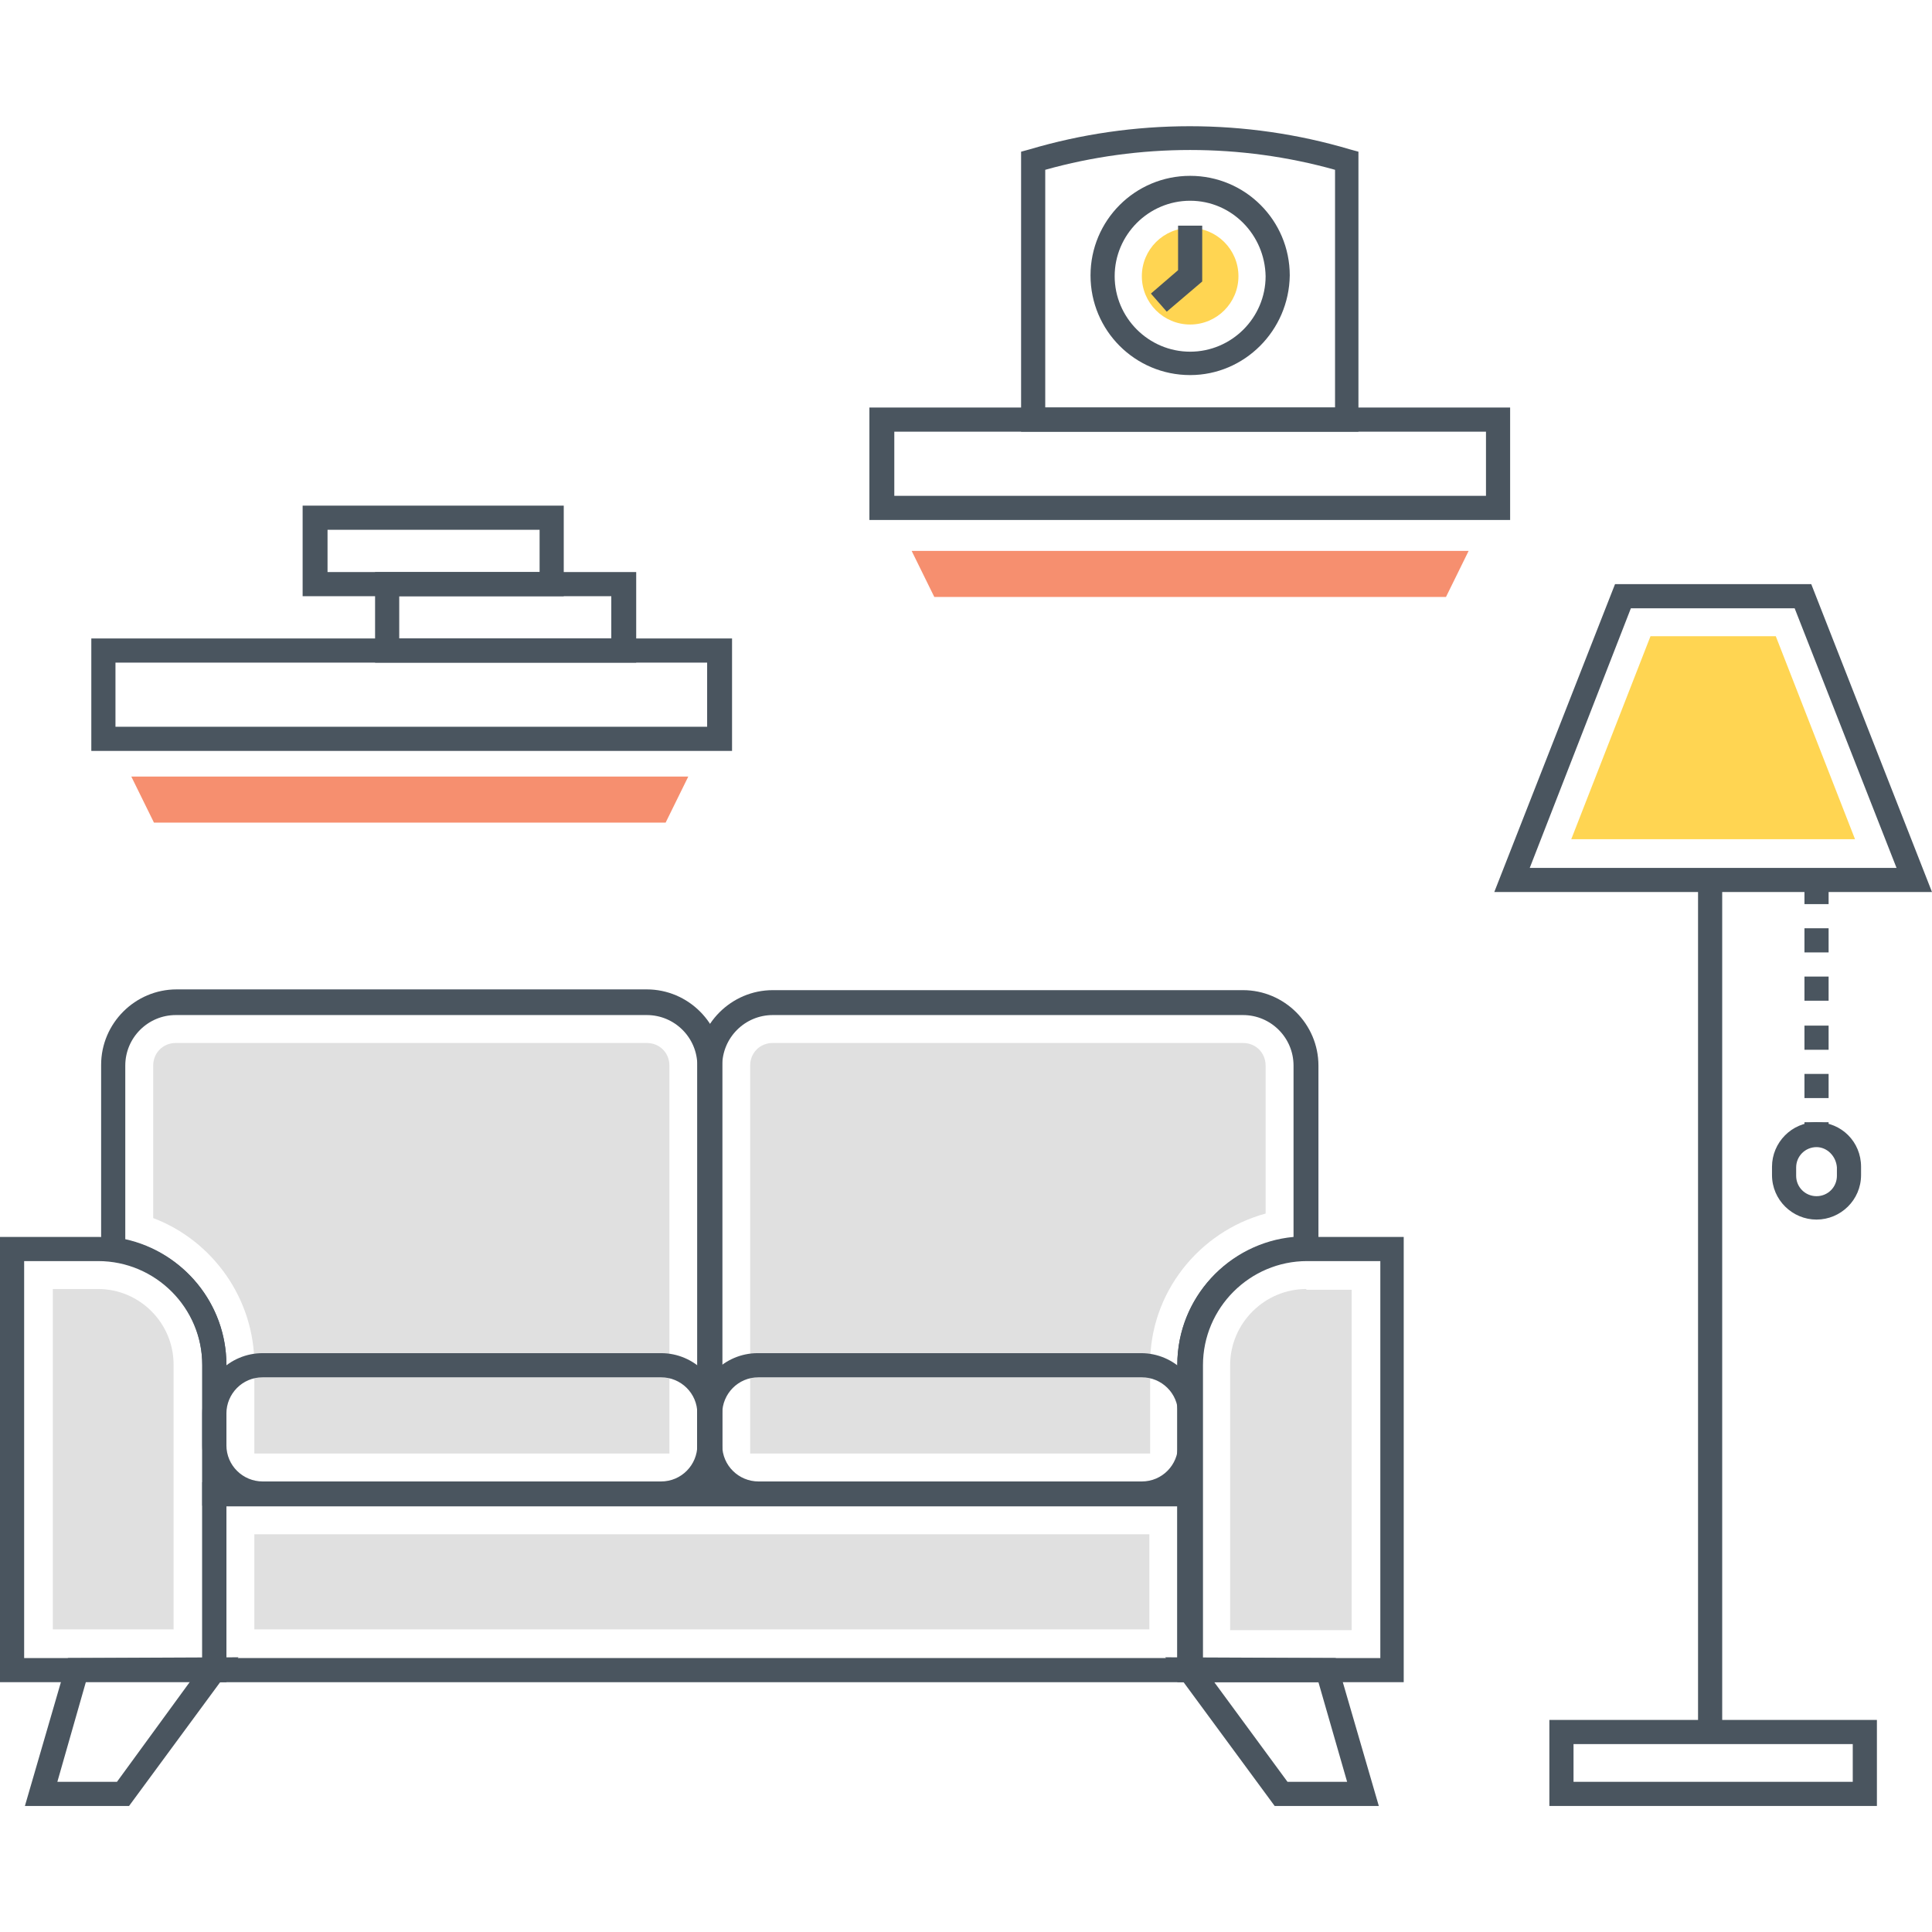 <?xml version="1.0" encoding="utf-8"?>
<!-- Generator: Adobe Illustrator 18.0.0, SVG Export Plug-In . SVG Version: 6.00 Build 0)  -->
<!DOCTYPE svg PUBLIC "-//W3C//DTD SVG 1.1//EN" "http://www.w3.org/Graphics/SVG/1.1/DTD/svg11.dtd">
<svg version="1.1" id="Layer_1" xmlns="http://www.w3.org/2000/svg" xmlns:xlink="http://www.w3.org/1999/xlink" x="0px" y="0px"
	 width="256px" height="256px" viewBox="0 0 256 256" enable-background="new 0 0 256 256" xml:space="preserve">
<g>
	<g>
		<g>
			<path fill="#E0E0E0" d="M13,170.8H7v45.1H23v-35.1C23,175.3,18.5,170.8,13,170.8z"/>
		</g>
		<g>
			<path fill="#E0E0E0" d="M173.1,170.8c-5.5,0-10.1,4.5-10.1,10.1v35.1h16.1v-45.1H173.1z"/>
		</g>
		<g>
			<path fill="#E0E0E0" d="M33.7,192.6h1.1h52.8h1.1v-1.1v-4.2v-46.1c0-1.7-1.3-3-3-3H23.3c-1.7,0-3,1.3-3,3v20.2
				c7.9,3,13.4,10.7,13.4,19.4V192.6z"/>
		</g>
		<g>
			<path fill="#E0E0E0" d="M167.7,160.8v-19.6c0-1.7-1.3-3-3-3h-62.3c-1.7,0-3,1.3-3,3v46.1v4.2v1.1h1.1h50.8h1.1v-1
				c0,0,0-0.1,0-0.1v-4.2c0,0,0-0.1,0-0.1v-6.3C152.3,171.3,158.9,163.2,167.7,160.8z"/>
		</g>
		<g>
			<rect x="33.7" y="203.3" fill="#E0E0E0" width="118.6" height="12.6"/>
		</g>
	</g>
	<g>
		<path fill="#4A555F" d="M30,222.9H0v-59h13c9.4,0,17,7.6,17,17V222.9z M3.2,219.7h23.6v-38.8c0-7.6-6.2-13.8-13.8-13.8H3.2V219.7z
			"/>
	</g>
	<g>
		<path fill="#4A555F" d="M186,222.9h-30v-42c0-9.4,7.6-17,17-17h13V222.9z M159.3,219.7h23.6v-52.6h-9.7c-7.6,0-13.8,6.2-13.8,13.8
			V219.7z"/>
	</g>
	<g>
		<path fill="#4A555F" d="M96.9,99.5H12.1V84.6h84.9V99.5z M15.3,96.3h78.4v-8.5H15.3V96.3z"/>
	</g>
	<g>
		<path fill="#4A555F" d="M200.1,68.9h-84.9V54h84.9V68.9z M118.5,65.7h78.4v-8.5h-78.4V65.7z"/>
	</g>
	<g>
		<path fill="#4A555F" d="M95.6,199.5H26.8v-18.7c0-6.9-5.1-12.8-12-13.7l-1.3-0.2l-0.1-1.6v-24.2c0-5.5,4.5-10,10-10h62.3
			c5.5,0,10,4.5,10,10V199.5z M30,196.3h62.4v-55.1c0-3.7-3-6.7-6.7-6.7H23.3c-3.7,0-6.7,3-6.7,6.7v23c7.7,1.7,13.4,8.6,13.4,16.6
			V196.3z"/>
	</g>
	<g>
		<path fill="#4A555F" d="M159.3,199.5H92.4v-58.3c0-5.5,4.5-10,10-10h62.3c5.5,0,10,4.5,10,10V167h-1.6c-7.6,0-13.8,6.2-13.8,13.8
			V199.5z M95.6,196.3H156v-15.5c0-8.8,6.8-16.1,15.4-16.9v-22.7c0-3.7-3-6.7-6.7-6.7h-62.3c-3.7,0-6.7,3-6.7,6.7V196.3z"/>
	</g>
	<g>
		<path fill="#4A555F" d="M159.3,222.9H26.8v-26.5h132.5V222.9z M30,219.7H156v-20.1H30V219.7z"/>
	</g>
	<g>
		<path fill="#4A555F" d="M17.1,239.3H3.3L9,219.7l22.6-0.1L17.1,239.3z M7.6,236.1h7.9l9.7-13.3l-13.8,0L7.6,236.1z"/>
	</g>
	<g>
		<path fill="#4A555F" d="M182.7,239.3h-13.8l-14.5-19.7l22.6,0.1L182.7,239.3z M170.6,236.1h7.9l-3.8-13.2l-13.8,0L170.6,236.1z"/>
	</g>
	<g>
		<path fill="#4A555F" d="M87.6,199.5H34.8c-4.4,0-8-3.6-8-8v-4.2c0-4.4,3.6-8,8-8h52.8c4.4,0,8,3.6,8,8v4.2
			C95.6,195.9,92,199.5,87.6,199.5z M34.8,182.5c-2.7,0-4.8,2.2-4.8,4.8v4.2c0,2.7,2.2,4.8,4.8,4.8h52.8c2.7,0,4.8-2.2,4.8-4.8v-4.2
			c0-2.7-2.2-4.8-4.8-4.8H34.8z"/>
	</g>
	<g>
		<path fill="#4A555F" d="M151.2,199.5h-50.8c-4.4,0-8-3.6-8-8v-4.2c0-4.4,3.6-8,8-8h50.8c4.4,0,8,3.6,8,8v4.2
			C159.3,195.9,155.7,199.5,151.2,199.5z M100.5,182.5c-2.7,0-4.8,2.2-4.8,4.8v4.2c0,2.7,2.2,4.8,4.8,4.8h50.8
			c2.7,0,4.8-2.2,4.8-4.8v-4.2c0-2.7-2.2-4.8-4.8-4.8H100.5z"/>
	</g>
	<g>
		<path fill="#4A555F" d="M256,118.2h-58l16-40.8H240L256,118.2z M202.7,115h48.6l-13.5-34.4h-21.7L202.7,115z"/>
	</g>
	<g>
		<polygon fill="#FFD552" points="208.2,111.2 218.7,84.3 235.3,84.3 245.8,111.2 		"/>
	</g>
	<g>
		<rect x="225" y="116.6" fill="#4A555F" width="3.2" height="112.9"/>
	</g>
	<g>
		<path fill="#4A555F" d="M248.7,239.3h-43.4v-11.4h43.4V239.3z M208.5,236.1h37v-5h-37V236.1z"/>
	</g>
	<g>
		<path fill="#4A555F" d="M242.3,150.4h-3.2v-1.7h3.2V150.4z M242.3,145.5h-3.2v-3.2h3.2V145.5z M242.3,139.1h-3.2v-3.2h3.2V139.1z
			 M242.3,132.6h-3.2v-3.2h3.2V132.6z M242.3,126.2h-3.2V123h3.2V126.2z M242.3,119.8h-3.2v-3.2h3.2V119.8z"/>
	</g>
	<g>
		<path fill="#4A555F" d="M240.7,161.6c-3.2,0-5.9-2.6-5.9-5.9v-1.1c0-3.2,2.6-5.9,5.9-5.9s5.9,2.6,5.9,5.9v1.1
			C246.6,159,243.9,161.6,240.7,161.6z M240.7,152c-1.5,0-2.7,1.2-2.7,2.7v1.1c0,1.5,1.2,2.7,2.7,2.7s2.7-1.2,2.7-2.7v-1.1
			C243.3,153.2,242.1,152,240.7,152z"/>
	</g>
	<g>
		<path fill="#4A555F" d="M84.3,87.8H49.7v-12h34.6V87.8z M52.9,84.6H81V79H52.9V84.6z"/>
	</g>
	<g>
		<path fill="#4A555F" d="M74.7,79H40.1V67h34.6V79z M43.4,75.8h28.1v-5.6H43.4V75.8z"/>
	</g>
	<g>
		<polygon fill="#F68F6F" points="55.4,102.9 53.2,102.9 17.4,102.9 20.4,109 53.2,109 55.4,109 88.2,109 91.2,102.9 		"/>
	</g>
	<g>
		<polygon fill="#F68F6F" points="158.7,73 156.6,73 120.8,73 123.8,79.1 156.6,79.1 158.7,79.1 191.6,79.1 194.6,73 		"/>
	</g>
	<g>
		<circle fill="#FFD552" cx="157.7" cy="36.6" r="6.4"/>
	</g>
	<g>
		<path fill="#4A555F" d="M180.1,57.2h-44.8V20.1l1.1-0.3c13.8-4.1,28.7-4.1,42.5,0l1.1,0.3V57.2z M138.5,54h38.4V22.5
			c-12.5-3.5-25.9-3.5-38.4,0V54z"/>
	</g>
	<g>
		<path fill="#4A555F" d="M157.7,49.7c-7.3,0-13.2-5.9-13.2-13.2c0-7.3,5.9-13.2,13.2-13.2c7.3,0,13.2,5.9,13.2,13.2
			C170.8,43.8,164.9,49.7,157.7,49.7z M157.7,26.6c-5.5,0-10,4.5-10,10c0,5.5,4.5,10,10,10c5.5,0,10-4.5,10-10
			C167.6,31.1,163.2,26.6,157.7,26.6z"/>
	</g>
	<g>
		<polygon fill="#4A555F" points="154.6,41.3 152.5,38.9 156.1,35.8 156.1,29.9 159.3,29.9 159.3,37.3 		"/>
	</g>
</g>
</svg>
